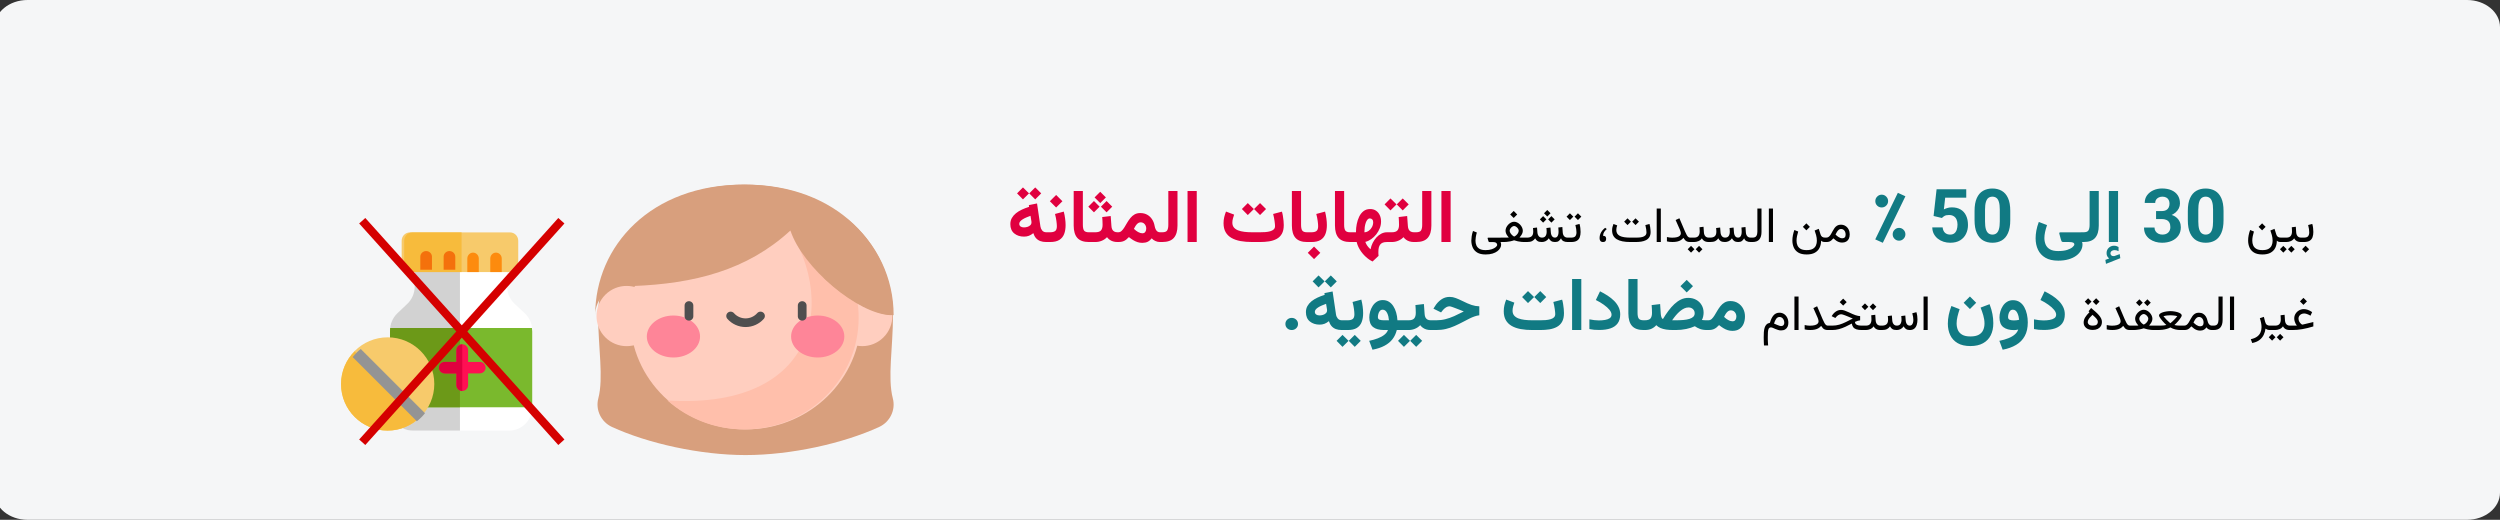 <svg width="909" height="189" viewBox="0 0 909 189" fill="none" xmlns="http://www.w3.org/2000/svg">
<rect x="0" y="0" width="909" height="189" fill="#333333" stroke="none"/>
<path d="M897 0H10C3.373 0 -2 4.415 -2 9.861V179.139C-2 184.585 3.373 189 10 189H897C903.627 189 909 184.585 909 179.139V9.861C909 4.415 903.627 0 897 0Z" fill="#F5F6F7"/>
<path d="M540.157 92.526C541.124 92.526 541.962 92.418 542.671 92.201C543.38 91.984 543.966 91.7 544.429 91.349C544.897 90.997 545.243 90.613 545.466 90.197C545.694 89.787 545.809 89.389 545.809 89.002C545.809 88.832 545.794 88.668 545.765 88.51C545.741 88.352 545.686 88.185 545.598 88.009H545.949V86.409H541.08C541.004 86.409 540.951 86.433 540.922 86.48C540.893 86.52 540.881 86.564 540.887 86.611L541.124 87.455C541.171 87.619 541.221 87.754 541.273 87.859C541.326 87.959 541.411 88.009 541.528 88.009H542.829C543.374 88.009 543.767 88.108 544.007 88.308C544.253 88.507 544.376 88.747 544.376 89.028C544.376 89.274 544.206 89.547 543.866 89.846C543.532 90.144 543.049 90.402 542.416 90.619C541.789 90.836 541.036 90.944 540.157 90.944C539.226 90.944 538.49 90.789 537.951 90.478C537.418 90.168 537.04 89.752 536.817 89.231C536.595 88.709 536.483 88.132 536.483 87.499C536.483 87.189 536.521 86.764 536.598 86.225C536.68 85.686 536.806 85.123 536.976 84.537L535.578 83.975C535.355 84.643 535.197 85.29 535.104 85.917C535.016 86.538 534.972 87.048 534.972 87.446C534.972 88.366 535.139 89.21 535.473 89.978C535.812 90.751 536.36 91.369 537.116 91.832C537.878 92.295 538.892 92.526 540.157 92.526ZM550.379 76.706L549.104 77.981L550.379 79.255L551.653 77.981L550.379 76.706ZM550.528 82.182C550.763 82.182 551.009 82.269 551.267 82.445C551.524 82.621 551.744 82.841 551.926 83.105C552.107 83.362 552.198 83.614 552.198 83.86C552.198 84.136 552.122 84.417 551.97 84.704C551.817 84.991 551.615 85.252 551.363 85.486C551.117 85.715 550.845 85.894 550.546 86.022C550.294 85.894 550.042 85.712 549.79 85.478C549.544 85.243 549.336 84.985 549.166 84.704C549.002 84.423 548.92 84.147 548.92 83.878C548.92 83.614 549.008 83.353 549.184 83.096C549.359 82.832 549.57 82.615 549.816 82.445C550.068 82.269 550.306 82.182 550.528 82.182ZM553.692 83.86C553.692 83.491 553.604 83.119 553.429 82.744C553.259 82.363 553.024 82.015 552.726 81.698C552.427 81.376 552.087 81.118 551.706 80.925C551.331 80.726 550.938 80.626 550.528 80.626C550.136 80.626 549.752 80.726 549.377 80.925C549.008 81.118 548.674 81.376 548.375 81.698C548.082 82.015 547.848 82.36 547.672 82.735C547.502 83.11 547.417 83.48 547.417 83.843C547.417 84.147 547.464 84.44 547.558 84.722C547.657 85.003 547.795 85.278 547.971 85.548C548.146 85.811 548.352 86.081 548.586 86.356C548.334 86.368 548.105 86.38 547.9 86.392C547.701 86.397 547.517 86.4 547.347 86.4C547.177 86.4 547.01 86.4 546.846 86.4H545.633V88H546.846C547.086 88 547.408 87.982 547.812 87.947C548.217 87.906 548.656 87.842 549.131 87.754C549.605 87.66 550.068 87.531 550.52 87.367C550.971 87.525 551.428 87.651 551.891 87.745C552.359 87.839 552.787 87.906 553.174 87.947C553.566 87.982 553.874 88 554.097 88H554.914V86.4H554.07C553.936 86.4 553.789 86.4 553.631 86.4C553.473 86.4 553.3 86.397 553.112 86.392C552.925 86.386 552.72 86.377 552.497 86.365C552.737 86.09 552.945 85.82 553.121 85.557C553.303 85.287 553.443 85.015 553.543 84.739C553.643 84.464 553.692 84.171 553.692 83.86ZM562.587 76.355L561.4 77.541L562.587 78.728L563.773 77.541L562.587 76.355ZM564.09 78.578L562.903 79.765L564.09 80.951L565.276 79.765L564.09 78.578ZM561.084 78.578L559.897 79.765L561.084 80.951L562.271 79.765L561.084 78.578ZM565.399 88C565.974 88 566.419 87.883 566.735 87.648C567.058 87.414 567.342 87.08 567.588 86.647C567.74 87.098 568.021 87.438 568.432 87.666C568.842 87.889 569.354 88 569.97 88H570.198V86.4H569.952C569.595 86.4 569.29 86.321 569.038 86.163C568.792 86.005 568.599 85.785 568.458 85.504C568.317 85.223 568.235 84.894 568.212 84.519L568.071 82.542L566.604 82.718C566.633 83.093 566.653 83.394 566.665 83.623C566.683 83.852 566.691 84.071 566.691 84.282C566.691 84.704 566.642 85.076 566.542 85.398C566.448 85.715 566.305 85.961 566.111 86.137C565.924 86.312 565.684 86.4 565.391 86.4C565.057 86.4 564.781 86.31 564.564 86.128C564.354 85.946 564.192 85.712 564.081 85.425C563.976 85.138 563.911 84.836 563.888 84.519L563.747 82.727L562.279 82.911C562.303 83.157 562.32 83.362 562.332 83.526C562.344 83.685 562.353 83.822 562.358 83.939C562.364 84.051 562.367 84.159 562.367 84.265C562.367 84.892 562.232 85.404 561.963 85.803C561.699 86.201 561.257 86.4 560.636 86.4C560.29 86.4 560 86.312 559.766 86.137C559.531 85.961 559.35 85.73 559.221 85.442C559.098 85.155 559.024 84.848 559.001 84.519L558.86 82.727L557.393 82.911C557.416 83.157 557.434 83.362 557.445 83.526C557.457 83.69 557.466 83.828 557.472 83.939C557.478 84.051 557.48 84.159 557.48 84.265C557.48 85.003 557.293 85.545 556.918 85.891C556.543 86.231 555.98 86.4 555.23 86.4H554.598V88H555.213C556.004 88 556.628 87.886 557.085 87.657C557.542 87.423 557.908 87.089 558.184 86.655C558.4 87.089 558.69 87.423 559.054 87.657C559.423 87.886 559.944 88 560.618 88C561.087 88 561.544 87.894 561.989 87.684C562.435 87.473 562.821 87.13 563.149 86.655C563.366 87.083 563.653 87.414 564.011 87.648C564.374 87.883 564.837 88 565.399 88ZM569.873 86.4V88H570.497V86.4H569.873ZM573.74 77.55L572.519 78.772L573.74 80.011L574.971 78.772L573.74 77.55ZM570.822 77.55L569.601 78.772L570.822 80.011L572.053 78.772L570.822 77.55ZM571.244 88C572.17 88 572.882 87.842 573.38 87.525C573.878 87.209 574.221 86.778 574.408 86.233C574.602 85.683 574.698 85.056 574.698 84.353C574.698 83.925 574.669 83.444 574.61 82.911C574.552 82.378 574.452 81.88 574.312 81.417L572.809 81.821C572.943 82.302 573.043 82.785 573.107 83.272C573.172 83.758 573.204 84.165 573.204 84.493C573.204 85.079 573.069 85.545 572.8 85.891C572.536 86.231 572.012 86.4 571.227 86.4H570.277V88H571.244ZM584.217 83.28L583.637 82.823C583.238 83.134 582.884 83.48 582.573 83.86C582.269 84.241 582.031 84.657 581.861 85.108C581.691 85.554 581.606 86.043 581.606 86.576C581.606 87.01 581.706 87.356 581.905 87.613C582.11 87.871 582.444 88 582.907 88C583.271 88 583.543 87.897 583.725 87.692C583.906 87.481 583.997 87.197 583.997 86.84C583.997 86.477 583.915 86.204 583.751 86.022C583.593 85.841 583.306 85.75 582.89 85.75C582.89 85.217 583.007 84.766 583.241 84.397C583.481 84.027 583.807 83.655 584.217 83.28ZM594.676 88C595.379 88 596.059 87.953 596.715 87.859C597.371 87.76 597.957 87.581 598.473 87.323C598.994 87.065 599.404 86.696 599.703 86.216C600.008 85.735 600.16 85.108 600.16 84.335C600.16 84.183 600.146 83.936 600.116 83.597C600.093 83.251 600.052 82.882 599.993 82.489C599.935 82.091 599.855 81.739 599.756 81.435L598.253 81.839C598.382 82.319 598.481 82.811 598.552 83.315C598.622 83.819 598.657 84.209 598.657 84.484C598.657 84.953 598.522 85.319 598.253 85.583C597.983 85.847 597.638 86.037 597.216 86.154C596.8 86.266 596.366 86.336 595.915 86.365C595.464 86.389 595.054 86.4 594.685 86.4H592.804C591.954 86.4 591.21 86.351 590.571 86.251C589.933 86.151 589.399 85.993 588.972 85.776C588.55 85.554 588.23 85.267 588.014 84.915C587.797 84.558 587.688 84.121 587.688 83.606C587.688 83.342 587.718 83.064 587.776 82.77C587.841 82.478 587.92 82.202 588.014 81.944L586.651 81.435C586.505 81.792 586.385 82.164 586.291 82.551C586.203 82.938 586.159 83.333 586.159 83.737C586.159 84.476 586.297 85.114 586.572 85.653C586.854 86.186 587.27 86.626 587.82 86.972C588.377 87.317 589.068 87.575 589.895 87.745C590.727 87.915 591.696 88 592.804 88H594.676ZM594.685 79.378L593.463 80.6L594.685 81.839L595.915 80.6L594.685 79.378ZM591.767 79.378L590.545 80.6L591.767 81.839L592.997 80.6L591.767 79.378ZM603.878 75.81H602.375V87.991H603.878V75.81ZM611.155 84.801C611.155 85.152 611.038 85.448 610.804 85.689C610.575 85.929 610.227 86.11 609.758 86.233C609.295 86.356 608.709 86.418 608 86.418C607.701 86.418 607.396 86.4 607.086 86.365C606.781 86.324 606.45 86.263 606.093 86.181V87.772C606.386 87.842 606.696 87.897 607.024 87.939C607.353 87.974 607.722 87.991 608.132 87.991C608.765 87.991 609.324 87.939 609.811 87.833C610.303 87.728 610.733 87.564 611.103 87.341C611.478 87.118 611.803 86.834 612.078 86.488C612.295 86.828 612.509 87.109 612.72 87.332C612.931 87.555 613.18 87.722 613.467 87.833C613.76 87.944 614.138 88 614.601 88H614.97V86.4H614.601C614.349 86.4 614.123 86.339 613.924 86.216C613.73 86.087 613.531 85.853 613.326 85.513C613.127 85.173 612.893 84.686 612.623 84.054L610.628 79.36L609.257 80.002L610.812 83.526C610.906 83.737 610.985 83.966 611.05 84.212C611.12 84.452 611.155 84.648 611.155 84.801ZM614.609 86.4V88H615.312V86.4H614.609ZM617.782 89.397L616.561 90.619L617.782 91.858L619.013 90.619L617.782 89.397ZM614.864 89.397L613.643 90.619L614.864 91.858L616.095 90.619L614.864 89.397ZM617.932 82.63C617.955 82.882 617.973 83.134 617.984 83.386C618.002 83.638 618.011 83.904 618.011 84.186C618.011 84.877 617.85 85.419 617.527 85.811C617.211 86.204 616.681 86.4 615.937 86.4H615.11V88H615.937C616.499 88 617.038 87.892 617.554 87.675C618.069 87.458 618.485 87.118 618.802 86.655C618.96 86.942 619.15 87.186 619.373 87.385C619.596 87.584 619.865 87.736 620.182 87.842C620.498 87.947 620.873 88 621.307 88H621.5V86.4H621.324C620.949 86.4 620.633 86.321 620.375 86.163C620.123 86.005 619.927 85.785 619.786 85.504C619.646 85.217 619.563 84.886 619.54 84.511L619.399 82.454L617.932 82.63ZM631.985 88C632.56 88 633.005 87.883 633.321 87.648C633.644 87.414 633.928 87.08 634.174 86.647C634.326 87.098 634.607 87.438 635.018 87.666C635.428 87.889 635.94 88 636.556 88H636.784V86.4H636.538C636.181 86.4 635.876 86.321 635.624 86.163C635.378 86.005 635.185 85.785 635.044 85.504C634.903 85.223 634.821 84.894 634.798 84.519L634.657 82.542L633.189 82.718C633.219 83.093 633.239 83.394 633.251 83.623C633.269 83.852 633.277 84.071 633.277 84.282C633.277 84.704 633.228 85.076 633.128 85.398C633.034 85.715 632.891 85.961 632.697 86.137C632.51 86.312 632.27 86.4 631.977 86.4C631.643 86.4 631.367 86.31 631.15 86.128C630.939 85.946 630.778 85.712 630.667 85.425C630.562 85.138 630.497 84.836 630.474 84.519L630.333 82.727L628.865 82.911C628.889 83.157 628.906 83.362 628.918 83.526C628.93 83.685 628.938 83.822 628.944 83.939C628.95 84.051 628.953 84.159 628.953 84.265C628.953 84.892 628.818 85.404 628.549 85.803C628.285 86.201 627.843 86.4 627.222 86.4C626.876 86.4 626.586 86.312 626.352 86.137C626.117 85.961 625.936 85.73 625.807 85.442C625.684 85.155 625.61 84.848 625.587 84.519L625.446 82.727L623.979 82.911C624.002 83.157 624.02 83.362 624.031 83.526C624.043 83.69 624.052 83.828 624.058 83.939C624.063 84.051 624.066 84.159 624.066 84.265C624.066 85.003 623.879 85.545 623.504 85.891C623.129 86.231 622.566 86.4 621.816 86.4H621.184V88H621.799C622.59 88 623.214 87.886 623.671 87.657C624.128 87.423 624.494 87.089 624.77 86.655C624.986 87.089 625.276 87.423 625.64 87.657C626.009 87.886 626.53 88 627.204 88C627.673 88 628.13 87.894 628.575 87.684C629.021 87.473 629.407 87.13 629.735 86.655C629.952 87.083 630.239 87.414 630.597 87.648C630.96 87.883 631.423 88 631.985 88ZM636.477 86.4V88H637.188C638.325 88 639.157 87.689 639.685 87.068C640.218 86.441 640.484 85.519 640.484 84.3V75.81H638.981V84.309C638.981 84.906 638.858 85.404 638.612 85.803C638.372 86.201 637.9 86.4 637.197 86.4H636.477ZM644.659 75.81H643.156V87.991H644.659V75.81ZM656.797 81.206L655.522 82.481L656.797 83.755L658.071 82.481L656.797 81.206ZM656.894 90.944C655.962 90.944 655.229 90.789 654.696 90.478C654.163 90.168 653.782 89.752 653.554 89.231C653.331 88.709 653.22 88.132 653.22 87.499C653.22 86.966 653.278 86.415 653.396 85.847C653.513 85.278 653.656 84.725 653.826 84.186L652.429 83.623C652.206 84.244 652.03 84.883 651.901 85.539C651.772 86.189 651.708 86.825 651.708 87.446C651.708 88.366 651.875 89.21 652.209 89.978C652.549 90.751 653.097 91.369 653.853 91.832C654.614 92.295 655.628 92.526 656.894 92.526C658.112 92.526 659.105 92.312 659.873 91.885C660.646 91.457 661.218 90.862 661.587 90.101C661.956 89.345 662.144 88.478 662.149 87.499C662.337 87.681 662.536 87.81 662.747 87.886C662.964 87.962 663.277 88 663.688 88H663.986V86.4H663.652C663.172 86.4 662.797 86.304 662.527 86.11C662.264 85.917 662.073 85.633 661.956 85.258L661.306 83.201L659.803 83.808C659.967 84.241 660.143 84.798 660.33 85.478C660.518 86.157 660.611 86.846 660.611 87.543C660.611 88.135 660.503 88.689 660.286 89.204C660.075 89.726 659.7 90.144 659.161 90.461C658.628 90.783 657.872 90.944 656.894 90.944ZM669.365 83.254C669.898 83.254 670.314 83.45 670.613 83.843C670.918 84.23 671.07 84.728 671.07 85.337C671.07 85.765 670.962 86.09 670.745 86.312C670.534 86.535 670.209 86.647 669.77 86.647C669.6 86.647 669.403 86.608 669.181 86.532C668.964 86.456 668.732 86.339 668.486 86.181C668.311 86.069 668.132 85.94 667.95 85.794C667.769 85.642 667.584 85.469 667.396 85.275C667.549 84.941 667.722 84.619 667.915 84.309C668.108 83.998 668.325 83.746 668.565 83.553C668.806 83.353 669.072 83.254 669.365 83.254ZM669.787 88.202C670.373 88.202 670.871 88.085 671.281 87.851C671.697 87.61 672.014 87.268 672.23 86.822C672.447 86.371 672.556 85.829 672.556 85.196C672.556 84.546 672.421 83.957 672.151 83.43C671.888 82.902 671.513 82.483 671.026 82.173C670.546 81.856 669.98 81.698 669.33 81.698C668.791 81.698 668.337 81.812 667.968 82.041C667.604 82.264 667.294 82.554 667.036 82.911C666.778 83.269 666.544 83.649 666.333 84.054C666.128 84.452 665.92 84.83 665.709 85.188C665.498 85.545 665.258 85.838 664.988 86.066C664.719 86.289 664.388 86.4 663.995 86.4H663.67V88H664.039C664.467 88 664.824 87.95 665.111 87.851C665.398 87.745 665.659 87.593 665.894 87.394C666.128 87.194 666.371 86.951 666.623 86.664C666.98 87.004 667.326 87.288 667.66 87.517C667.994 87.745 668.334 87.915 668.68 88.026C669.025 88.144 669.395 88.202 669.787 88.202ZM822.506 81.206L821.231 82.481L822.506 83.755L823.78 82.481L822.506 81.206ZM822.603 90.944C821.671 90.944 820.938 90.789 820.405 90.478C819.872 90.168 819.491 89.752 819.263 89.231C819.04 88.709 818.929 88.132 818.929 87.499C818.929 86.966 818.987 86.415 819.104 85.847C819.222 85.278 819.365 84.725 819.535 84.186L818.138 83.623C817.915 84.244 817.739 84.883 817.61 85.539C817.481 86.189 817.417 86.825 817.417 87.446C817.417 88.366 817.584 89.21 817.918 89.978C818.258 90.751 818.806 91.369 819.562 91.832C820.323 92.295 821.337 92.526 822.603 92.526C823.821 92.526 824.814 92.312 825.582 91.885C826.355 91.457 826.927 90.862 827.296 90.101C827.665 89.345 827.853 88.478 827.858 87.499C828.046 87.681 828.245 87.81 828.456 87.886C828.673 87.962 828.986 88 829.396 88H829.695V86.4H829.361C828.881 86.4 828.506 86.304 828.236 86.11C827.973 85.917 827.782 85.633 827.665 85.258L827.015 83.201L825.512 83.808C825.676 84.241 825.852 84.798 826.039 85.478C826.227 86.157 826.32 86.846 826.32 87.543C826.32 88.135 826.212 88.689 825.995 89.204C825.784 89.726 825.409 90.144 824.87 90.461C824.337 90.783 823.581 90.944 822.603 90.944ZM829.361 86.4V88H830.688V86.4H829.361ZM833.132 89.397L831.91 90.619L833.132 91.858L834.362 90.619L833.132 89.397ZM830.214 89.397L828.992 90.619L830.214 91.858L831.444 90.619L830.214 89.397ZM833.29 82.63C833.313 82.882 833.331 83.134 833.343 83.386C833.36 83.638 833.369 83.904 833.369 84.186C833.369 84.877 833.208 85.419 832.886 85.811C832.569 86.204 832.039 86.4 831.295 86.4H830.469V88H831.295C831.857 88 832.396 87.892 832.912 87.675C833.428 87.458 833.844 87.118 834.16 86.655C834.318 86.942 834.509 87.186 834.731 87.385C834.954 87.584 835.224 87.736 835.54 87.842C835.856 87.947 836.231 88 836.665 88H836.858V86.4H836.683C836.308 86.4 835.991 86.321 835.733 86.163C835.481 86.005 835.285 85.785 835.145 85.504C835.004 85.217 834.922 84.886 834.898 84.511L834.758 82.454L833.29 82.63ZM836.507 86.4V88H836.929V86.4H836.507ZM838.317 89.345L837.043 90.619L838.317 91.894L839.592 90.619L838.317 89.345ZM837.676 88C838.602 88 839.313 87.842 839.812 87.525C840.31 87.209 840.652 86.778 840.84 86.233C841.033 85.683 841.13 85.056 841.13 84.353C841.13 83.925 841.101 83.444 841.042 82.911C840.983 82.378 840.884 81.88 840.743 81.417L839.24 81.821C839.375 82.302 839.475 82.785 839.539 83.272C839.604 83.758 839.636 84.165 839.636 84.493C839.636 85.079 839.501 85.545 839.231 85.891C838.968 86.231 838.443 86.4 837.658 86.4H836.709V88H837.676ZM648.764 117.381C648.764 117.738 648.664 118.025 648.465 118.242C648.271 118.453 647.979 118.559 647.586 118.559C647.445 118.559 647.255 118.523 647.015 118.453C646.78 118.377 646.499 118.271 646.171 118.137C645.843 118.002 645.465 117.841 645.037 117.653C645.131 117.343 645.236 117.044 645.354 116.757C645.477 116.47 645.614 116.215 645.767 115.992C645.925 115.764 646.106 115.585 646.312 115.456C646.522 115.321 646.766 115.254 647.041 115.254C647.381 115.254 647.68 115.348 647.938 115.535C648.195 115.723 648.397 115.978 648.544 116.3C648.69 116.616 648.764 116.977 648.764 117.381ZM643.543 117.372C643.01 117.472 642.591 117.68 642.286 117.996C641.981 118.307 641.756 118.702 641.609 119.183C641.469 119.657 641.378 120.19 641.337 120.782C641.302 121.374 641.284 121.998 641.284 122.654C641.284 123.135 641.293 123.609 641.311 124.078C641.328 124.553 641.352 125.06 641.381 125.599H642.893C642.869 125.212 642.846 124.866 642.822 124.562C642.805 124.257 642.79 123.946 642.778 123.63C642.772 123.319 642.77 122.965 642.77 122.566C642.77 121.893 642.784 121.327 642.813 120.87C642.843 120.419 642.898 120.062 642.98 119.798C643.062 119.528 643.18 119.335 643.332 119.218C643.484 119.101 643.684 119.042 643.93 119.042C644.111 119.042 644.337 119.098 644.606 119.209C644.876 119.32 645.172 119.449 645.494 119.596C645.822 119.736 646.162 119.862 646.514 119.974C646.871 120.085 647.223 120.141 647.568 120.141C648.178 120.141 648.679 120.021 649.071 119.78C649.47 119.54 649.766 119.215 649.959 118.805C650.152 118.389 650.249 117.917 650.249 117.39C650.249 116.669 650.105 116.033 649.818 115.482C649.537 114.926 649.153 114.489 648.667 114.173C648.181 113.856 647.627 113.698 647.006 113.698C646.549 113.698 646.142 113.783 645.784 113.953C645.427 114.117 645.11 114.36 644.835 114.683C644.56 114.999 644.316 115.383 644.105 115.834C643.895 116.285 643.707 116.798 643.543 117.372ZM653.958 107.81H652.455V119.991H653.958V107.81ZM661.235 116.801C661.235 117.152 661.118 117.448 660.884 117.688C660.655 117.929 660.307 118.11 659.838 118.233C659.375 118.356 658.789 118.418 658.08 118.418C657.781 118.418 657.477 118.4 657.166 118.365C656.861 118.324 656.53 118.263 656.173 118.181V119.771C656.466 119.842 656.776 119.897 657.104 119.938C657.433 119.974 657.802 119.991 658.212 119.991C658.845 119.991 659.404 119.938 659.891 119.833C660.383 119.728 660.813 119.563 661.183 119.341C661.558 119.118 661.883 118.834 662.158 118.488C662.375 118.828 662.589 119.109 662.8 119.332C663.011 119.555 663.26 119.722 663.547 119.833C663.84 119.944 664.218 120 664.681 120H665.05V118.4H664.681C664.429 118.4 664.203 118.339 664.004 118.216C663.811 118.087 663.611 117.853 663.406 117.513C663.207 117.173 662.973 116.687 662.703 116.054L660.708 111.36L659.337 112.002L660.893 115.526C660.986 115.737 661.065 115.966 661.13 116.212C661.2 116.452 661.235 116.648 661.235 116.801ZM670.183 108.574L668.908 109.849L670.183 111.123L671.457 109.849L670.183 108.574ZM677.495 118.4H677.021C676.464 118.4 675.995 118.356 675.614 118.269C675.239 118.175 674.955 118.028 674.762 117.829C674.568 117.624 674.469 117.36 674.463 117.038C674.844 116.856 675.189 116.722 675.5 116.634C675.811 116.546 676.092 116.49 676.344 116.467V114.946C676.08 114.929 675.805 114.891 675.518 114.832C675.23 114.773 674.923 114.688 674.595 114.577C674.272 114.466 673.918 114.325 673.531 114.155C673.145 113.985 672.714 113.786 672.239 113.558C671.694 113.294 671.188 113.083 670.719 112.925C670.256 112.761 669.834 112.679 669.453 112.679C668.762 112.679 668.129 112.869 667.555 113.25C666.986 113.625 666.509 114.126 666.122 114.753L665.99 114.964L667.335 115.623L667.572 115.324C667.801 115.031 668.079 114.782 668.407 114.577C668.741 114.366 669.087 114.261 669.444 114.261C669.597 114.261 669.787 114.296 670.016 114.366C670.244 114.431 670.517 114.524 670.833 114.647C671.149 114.771 671.516 114.917 671.932 115.087C672.219 115.198 672.45 115.295 672.626 115.377C672.802 115.453 672.966 115.523 673.118 115.588C673.276 115.652 673.467 115.726 673.689 115.808C672.816 116.265 671.981 116.689 671.185 117.082C670.394 117.475 669.594 117.794 668.785 118.04C667.982 118.28 667.121 118.4 666.201 118.4H664.725V120H666.175C667.013 120 667.83 119.892 668.627 119.675C669.424 119.458 670.212 119.171 670.991 118.813C671.771 118.456 672.547 118.066 673.32 117.645C673.402 118.189 673.578 118.638 673.848 118.989C674.117 119.335 674.507 119.59 675.017 119.754C675.532 119.918 676.188 120 676.985 120H677.495V118.4ZM677.152 118.4V120H677.776V118.4H677.152ZM681.02 110.314L679.798 111.536L681.02 112.775L682.25 111.536L681.02 110.314ZM678.102 110.314L676.88 111.536L678.102 112.775L679.332 111.536L678.102 110.314ZM680.378 114.63C680.401 114.882 680.419 115.134 680.431 115.386C680.448 115.638 680.457 115.904 680.457 116.186C680.457 116.877 680.296 117.419 679.974 117.812C679.657 118.204 679.127 118.4 678.383 118.4H677.557V120H678.383C678.945 120 679.484 119.892 680 119.675C680.516 119.458 680.932 119.118 681.248 118.655C681.406 118.942 681.597 119.186 681.819 119.385C682.042 119.584 682.312 119.736 682.628 119.842C682.944 119.947 683.319 120 683.753 120H683.946V118.4H683.771C683.396 118.4 683.079 118.321 682.821 118.163C682.569 118.005 682.373 117.785 682.232 117.504C682.092 117.217 682.01 116.886 681.986 116.511L681.846 114.454L680.378 114.63ZM689.642 120C690.11 120 690.567 119.895 691.013 119.684C691.458 119.473 691.845 119.13 692.173 118.655C692.39 119.083 692.677 119.414 693.034 119.648C693.397 119.883 693.857 120 694.414 120C695.105 119.994 695.653 119.821 696.058 119.481C696.462 119.136 696.752 118.676 696.928 118.102C697.104 117.521 697.191 116.88 697.191 116.177C697.191 115.749 697.162 115.312 697.104 114.867C697.045 114.422 696.945 113.968 696.805 113.505L695.302 113.909C695.437 114.39 695.536 114.829 695.601 115.228C695.665 115.626 695.697 115.989 695.697 116.317C695.697 116.71 695.647 117.064 695.548 117.381C695.454 117.691 695.311 117.94 695.117 118.128C694.924 118.31 694.684 118.4 694.396 118.4C694.074 118.4 693.805 118.31 693.588 118.128C693.377 117.946 693.216 117.712 693.104 117.425C692.999 117.138 692.935 116.836 692.911 116.52L692.771 114.727L691.303 114.911C691.326 115.157 691.344 115.362 691.355 115.526C691.367 115.685 691.376 115.822 691.382 115.939C691.388 116.051 691.391 116.159 691.391 116.265C691.391 116.892 691.256 117.404 690.986 117.803C690.723 118.201 690.28 118.4 689.659 118.4C689.313 118.4 689.023 118.312 688.789 118.137C688.555 117.961 688.373 117.729 688.244 117.442C688.121 117.155 688.048 116.848 688.024 116.52L687.884 114.727L686.416 114.911C686.439 115.157 686.457 115.362 686.469 115.526C686.48 115.69 686.489 115.828 686.495 115.939C686.501 116.051 686.504 116.159 686.504 116.265C686.504 117.003 686.316 117.545 685.941 117.891C685.566 118.23 685.004 118.4 684.254 118.4H683.621V120H684.236C685.027 120 685.651 119.886 686.108 119.657C686.565 119.423 686.932 119.089 687.207 118.655C687.424 119.089 687.714 119.423 688.077 119.657C688.446 119.886 688.968 120 689.642 120ZM700.909 107.81H699.406V119.991H700.909V107.81ZM762.767 116.977C762.767 117.457 762.62 117.814 762.327 118.049C762.04 118.283 761.574 118.4 760.93 118.4C760.291 118.4 759.828 118.274 759.541 118.022C759.254 117.771 759.11 117.475 759.11 117.135C759.11 116.836 759.178 116.549 759.312 116.273C759.453 115.998 759.652 115.714 759.91 115.421C760.168 115.128 760.476 114.812 760.833 114.472C761.138 114.735 761.437 115.011 761.729 115.298C762.028 115.579 762.274 115.863 762.468 116.15C762.667 116.432 762.767 116.707 762.767 116.977ZM759.743 113.496C759.052 114.176 758.524 114.812 758.161 115.403C757.798 115.989 757.616 116.622 757.616 117.302C757.616 118.075 757.915 118.714 758.513 119.218C759.11 119.716 759.919 119.965 760.938 119.965C761.606 119.965 762.189 119.848 762.688 119.613C763.186 119.373 763.572 119.036 763.848 118.603C764.123 118.163 764.261 117.645 764.261 117.047C764.261 116.619 764.164 116.206 763.971 115.808C763.783 115.403 763.514 114.999 763.162 114.595C762.811 114.19 762.395 113.774 761.914 113.347C761.439 112.919 760.912 112.465 760.332 111.984L759.4 113.188L759.743 113.496ZM762.16 108.442L760.938 109.664L762.16 110.903L763.391 109.664L762.16 108.442ZM759.242 108.442L758.021 109.664L759.242 110.903L760.473 109.664L759.242 108.442ZM771.063 116.801C771.063 117.152 770.946 117.448 770.712 117.688C770.483 117.929 770.135 118.11 769.666 118.233C769.203 118.356 768.617 118.418 767.908 118.418C767.609 118.418 767.305 118.4 766.994 118.365C766.689 118.324 766.358 118.263 766.001 118.181V119.771C766.294 119.842 766.604 119.897 766.933 119.938C767.261 119.974 767.63 119.991 768.04 119.991C768.673 119.991 769.232 119.938 769.719 119.833C770.211 119.728 770.642 119.563 771.011 119.341C771.386 119.118 771.711 118.834 771.986 118.488C772.203 118.828 772.417 119.109 772.628 119.332C772.839 119.555 773.088 119.722 773.375 119.833C773.668 119.944 774.046 120 774.509 120H774.878V118.4H774.509C774.257 118.4 774.031 118.339 773.832 118.216C773.639 118.087 773.439 117.853 773.234 117.513C773.035 117.173 772.801 116.687 772.531 116.054L770.536 111.36L769.165 112.002L770.721 115.526C770.814 115.737 770.894 115.966 770.958 116.212C771.028 116.452 771.063 116.648 771.063 116.801ZM780.793 108.829L779.571 110.051L780.793 111.29L782.023 110.051L780.793 108.829ZM777.875 108.829L776.653 110.051L777.875 111.29L779.105 110.051L777.875 108.829ZM779.448 114.182C779.683 114.182 779.929 114.27 780.187 114.445C780.444 114.621 780.664 114.841 780.846 115.104C781.027 115.362 781.118 115.614 781.118 115.86C781.118 116.136 781.042 116.417 780.89 116.704C780.737 116.991 780.535 117.252 780.283 117.486C780.037 117.715 779.765 117.894 779.466 118.022C779.214 117.894 778.962 117.712 778.71 117.478C778.464 117.243 778.256 116.985 778.086 116.704C777.922 116.423 777.84 116.147 777.84 115.878C777.84 115.614 777.928 115.354 778.104 115.096C778.279 114.832 778.49 114.615 778.736 114.445C778.988 114.27 779.226 114.182 779.448 114.182ZM782.612 115.86C782.612 115.491 782.524 115.119 782.349 114.744C782.179 114.363 781.944 114.015 781.646 113.698C781.347 113.376 781.007 113.118 780.626 112.925C780.251 112.726 779.858 112.626 779.448 112.626C779.056 112.626 778.672 112.726 778.297 112.925C777.928 113.118 777.594 113.376 777.295 113.698C777.002 114.015 776.768 114.36 776.592 114.735C776.422 115.11 776.337 115.479 776.337 115.843C776.337 116.147 776.384 116.44 776.478 116.722C776.577 117.003 776.715 117.278 776.891 117.548C777.066 117.812 777.271 118.081 777.506 118.356C777.254 118.368 777.025 118.38 776.82 118.392C776.621 118.397 776.437 118.4 776.267 118.4C776.097 118.4 775.93 118.4 775.766 118.4H774.553V120H775.766C776.006 120 776.328 119.982 776.732 119.947C777.137 119.906 777.576 119.842 778.051 119.754C778.525 119.66 778.988 119.531 779.439 119.367C779.891 119.525 780.348 119.651 780.811 119.745C781.279 119.839 781.707 119.906 782.094 119.947C782.486 119.982 782.794 120 783.017 120H783.834V118.4H782.99C782.855 118.4 782.709 118.4 782.551 118.4C782.393 118.4 782.22 118.397 782.032 118.392C781.845 118.386 781.64 118.377 781.417 118.365C781.657 118.09 781.865 117.82 782.041 117.557C782.223 117.287 782.363 117.015 782.463 116.739C782.562 116.464 782.612 116.171 782.612 115.86ZM789.143 114.639C789.412 114.639 789.793 114.659 790.285 114.7C790.777 114.741 791.24 114.835 791.674 114.981C791.393 115.339 791.103 115.673 790.804 115.983C790.511 116.288 790.238 116.558 789.986 116.792C789.734 117.021 789.529 117.199 789.371 117.328C789.219 117.457 789.143 117.521 789.143 117.521C789.143 117.521 789.011 117.41 788.747 117.188C788.489 116.959 788.167 116.654 787.78 116.273C787.394 115.893 787.01 115.462 786.629 114.981C787.062 114.835 787.522 114.741 788.009 114.7C788.501 114.659 788.879 114.639 789.143 114.639ZM789.143 113.127C788.686 113.127 788.217 113.165 787.736 113.241C787.256 113.312 786.808 113.414 786.392 113.549C785.981 113.684 785.65 113.848 785.398 114.041C785.146 114.234 785.021 114.451 785.021 114.691C785.021 114.826 785.079 115.005 785.196 115.228C785.319 115.45 785.478 115.693 785.671 115.957C785.87 116.221 786.087 116.49 786.321 116.766C786.556 117.041 786.793 117.302 787.033 117.548C787.273 117.788 787.493 117.996 787.692 118.172C787.423 118.242 787.106 118.295 786.743 118.33C786.386 118.359 786.037 118.38 785.697 118.392C785.363 118.397 785.097 118.4 784.897 118.4H783.518V120H784.889C785.299 120 785.759 119.968 786.269 119.903C786.784 119.839 787.294 119.736 787.798 119.596C788.308 119.455 788.756 119.273 789.143 119.051C789.734 119.391 790.335 119.634 790.944 119.78C791.56 119.927 792.175 120 792.79 120H794.144V118.4H792.781C792.482 118.4 792.148 118.389 791.779 118.365C791.41 118.342 791.021 118.277 790.61 118.172C790.81 117.996 791.029 117.788 791.27 117.548C791.51 117.302 791.747 117.041 791.981 116.766C792.216 116.49 792.43 116.221 792.623 115.957C792.822 115.693 792.98 115.45 793.098 115.228C793.215 115.005 793.273 114.826 793.273 114.691C793.273 114.451 793.145 114.234 792.887 114.041C792.629 113.848 792.292 113.684 791.876 113.549C791.466 113.414 791.021 113.312 790.54 113.241C790.06 113.165 789.594 113.127 789.143 113.127ZM794.188 120C794.615 120 794.973 119.95 795.26 119.851C795.547 119.745 795.808 119.593 796.042 119.394C796.276 119.194 796.52 118.951 796.771 118.664C797.129 119.004 797.475 119.288 797.809 119.517C798.143 119.745 798.482 119.915 798.828 120.026C799.174 120.144 799.543 120.202 799.936 120.202C800.516 120.202 800.987 120.097 801.351 119.886C801.714 119.669 802.019 119.382 802.265 119.024C802.487 119.364 802.777 119.613 803.135 119.771C803.492 119.924 803.858 120 804.233 120H804.471V118.4H804.242C803.99 118.4 803.759 118.333 803.548 118.198C803.337 118.063 803.155 117.864 803.003 117.601C802.851 117.331 802.733 117.006 802.651 116.625C802.534 116.068 802.344 115.57 802.08 115.131C801.816 114.691 801.471 114.343 801.043 114.085C800.615 113.827 800.094 113.698 799.479 113.698C798.939 113.698 798.485 113.812 798.116 114.041C797.753 114.264 797.442 114.554 797.185 114.911C796.927 115.269 796.692 115.649 796.481 116.054C796.276 116.452 796.068 116.83 795.857 117.188C795.646 117.545 795.406 117.838 795.137 118.066C794.867 118.289 794.536 118.4 794.144 118.4H793.818V120H794.188ZM799.514 115.254C800.047 115.254 800.463 115.45 800.762 115.843C801.066 116.229 801.219 116.728 801.219 117.337C801.219 117.765 801.11 118.09 800.894 118.312C800.683 118.535 800.357 118.646 799.918 118.646C799.754 118.646 799.566 118.611 799.355 118.541C799.15 118.471 798.928 118.362 798.688 118.216C798.506 118.104 798.318 117.97 798.125 117.812C797.932 117.653 797.738 117.475 797.545 117.275C797.697 116.941 797.87 116.619 798.063 116.309C798.257 115.998 798.474 115.746 798.714 115.553C798.954 115.354 799.221 115.254 799.514 115.254ZM804.137 118.4V120H804.849C805.985 120 806.817 119.689 807.345 119.068C807.878 118.441 808.145 117.519 808.145 116.3V107.81H806.642V116.309C806.642 116.906 806.519 117.404 806.272 117.803C806.032 118.201 805.561 118.4 804.857 118.4H804.137ZM812.319 107.81H810.816V119.991H812.319V107.81ZM825.389 120H825.617V118.4H825.292C824.864 118.4 824.51 118.298 824.229 118.093C823.947 117.888 823.742 117.539 823.613 117.047L823.139 115.21L821.68 115.702C821.873 116.271 822.022 116.83 822.128 117.381C822.239 117.926 822.295 118.447 822.295 118.945C822.295 119.654 822.166 120.302 821.908 120.888C821.656 121.474 821.246 121.975 820.678 122.391C820.109 122.812 819.348 123.126 818.393 123.331L818.911 124.72C820.019 124.503 820.909 124.128 821.583 123.595C822.257 123.062 822.761 122.435 823.095 121.714C823.435 120.999 823.648 120.258 823.736 119.49C823.889 119.613 824.1 119.73 824.369 119.842C824.645 119.947 824.984 120 825.389 120ZM825.283 118.4V120H826.61V118.4H825.283ZM829.054 121.397L827.832 122.619L829.054 123.858L830.284 122.619L829.054 121.397ZM826.136 121.397L824.914 122.619L826.136 123.858L827.366 122.619L826.136 121.397ZM829.212 114.63C829.235 114.882 829.253 115.134 829.265 115.386C829.282 115.638 829.291 115.904 829.291 116.186C829.291 116.877 829.13 117.419 828.808 117.812C828.491 118.204 827.961 118.4 827.217 118.4H826.391V120H827.217C827.779 120 828.318 119.892 828.834 119.675C829.35 119.458 829.766 119.118 830.082 118.655C830.24 118.942 830.431 119.186 830.653 119.385C830.876 119.584 831.146 119.736 831.462 119.842C831.778 119.947 832.153 120 832.587 120H832.78V118.4H832.604C832.229 118.4 831.913 118.321 831.655 118.163C831.403 118.005 831.207 117.785 831.066 117.504C830.926 117.217 830.844 116.886 830.82 116.511L830.68 114.454L829.212 114.63ZM837.535 108.302L836.261 109.576L837.535 110.851L838.81 109.576L837.535 108.302ZM835.136 118.4H832.455V120H833.396C834.005 120 834.614 119.974 835.224 119.921C835.833 119.868 836.451 119.789 837.078 119.684C837.711 119.572 838.361 119.435 839.029 119.271C839.703 119.106 840.403 118.913 841.13 118.69V117.091L837.412 117.979C837.354 117.996 837.298 118.008 837.245 118.014C837.192 118.02 837.146 118.022 837.104 118.022C837.028 118.022 836.879 117.932 836.656 117.75C836.434 117.562 836.223 117.302 836.023 116.968C835.83 116.634 835.733 116.25 835.733 115.816C835.733 115.441 835.83 115.119 836.023 114.85C836.217 114.574 836.469 114.36 836.779 114.208C837.096 114.056 837.433 113.979 837.79 113.979C838.112 113.979 838.467 114.05 838.854 114.19C839.24 114.325 839.656 114.524 840.102 114.788L840.69 113.479C840.157 113.115 839.639 112.843 839.135 112.661C838.637 112.479 838.156 112.389 837.693 112.389C837.078 112.389 836.504 112.538 835.971 112.837C835.438 113.136 835.007 113.54 834.679 114.05C834.351 114.56 834.187 115.128 834.187 115.755C834.187 116.071 834.228 116.394 834.31 116.722C834.397 117.044 834.512 117.349 834.652 117.636C834.799 117.923 834.96 118.178 835.136 118.4Z" fill="black"/>
<path d="M376.404 68.145L374.229 70.308L376.404 72.496L378.579 70.308L376.404 68.145ZM371.948 68.145L369.799 70.308L371.948 72.496L374.149 70.308L371.948 68.145ZM380.412 88H380.847V84.454H380.464C379.805 84.454 379.3 84.243 378.948 83.821C378.597 83.39 378.381 82.907 378.302 82.371L377.063 73.973L374.083 74.579L374.176 75.212C373.262 75.493 372.392 75.827 371.565 76.214C370.748 76.592 370.023 77.036 369.39 77.545C368.766 78.055 368.27 78.635 367.9 79.286C367.54 79.936 367.36 80.67 367.36 81.487C367.36 82.973 367.834 84.102 368.784 84.876C369.733 85.649 370.919 86.036 372.343 86.036C372.985 86.036 373.574 85.935 374.11 85.732C374.646 85.522 375.182 85.201 375.718 84.77C375.938 85.482 376.254 86.08 376.667 86.563C377.081 87.038 377.599 87.398 378.223 87.644C378.847 87.881 379.577 88 380.412 88ZM375.046 80.868C375.046 81.272 374.905 81.61 374.624 81.883C374.352 82.155 374.004 82.357 373.583 82.489C373.161 82.621 372.734 82.687 372.304 82.687C371.794 82.687 371.381 82.573 371.064 82.344C370.757 82.107 370.603 81.782 370.603 81.369C370.603 81.079 370.713 80.797 370.933 80.525C371.152 80.252 371.451 79.998 371.829 79.76C372.216 79.514 372.655 79.286 373.147 79.075C373.64 78.855 374.154 78.653 374.69 78.468L374.94 79.998C374.976 80.156 375.002 80.31 375.02 80.459C375.037 80.608 375.046 80.745 375.046 80.868ZM381.822 88C383.237 88 384.354 87.745 385.171 87.235C385.988 86.717 386.573 86.001 386.924 85.086C387.276 84.164 387.452 83.087 387.452 81.856C387.452 81.101 387.395 80.31 387.28 79.483C387.175 78.648 387.012 77.8 386.792 76.939L383.602 77.796C383.848 78.745 384.02 79.606 384.116 80.38C384.222 81.153 384.274 81.782 384.274 82.265C384.274 83.1 384.072 83.676 383.668 83.992C383.272 84.3 382.648 84.454 381.796 84.454H380.359V88H381.822ZM384.011 70.888L381.73 73.168L384.011 75.449L386.292 73.168L384.011 70.888ZM390.392 69.451V81.988C390.392 84.01 390.835 85.517 391.723 86.51C392.62 87.503 394.021 88 395.929 88H396.245V84.454H395.929C395.059 84.454 394.474 84.251 394.175 83.847C393.876 83.434 393.727 82.731 393.727 81.738V69.451H390.392ZM395.744 84.454V88H397.287V84.454H395.744ZM400.042 69.728L397.985 71.784L400.042 73.841L402.099 71.784L400.042 69.728ZM402.349 73.089L400.292 75.146L402.349 77.203L404.406 75.146L402.349 73.089ZM397.761 73.089L395.705 75.146L397.761 77.203L399.818 75.146L397.761 73.089ZM400.767 78.916C400.811 79.365 400.842 79.826 400.859 80.301C400.886 80.767 400.899 81.246 400.899 81.738C400.899 82.652 400.706 83.333 400.319 83.781C399.932 84.23 399.242 84.454 398.249 84.454H396.997V88H398.249C399.084 88 399.871 87.846 400.609 87.539C401.356 87.231 401.989 86.796 402.507 86.233C402.771 86.585 403.083 86.893 403.443 87.156C403.804 87.42 404.221 87.626 404.696 87.776C405.17 87.925 405.707 88 406.304 88H406.594V84.454H406.331C405.838 84.454 405.434 84.361 405.118 84.177C404.801 83.992 404.56 83.728 404.393 83.386C404.234 83.043 404.142 82.643 404.116 82.186L403.852 78.547L400.767 78.916ZM406.66 88C407.328 88 407.882 87.921 408.321 87.763C408.761 87.605 409.147 87.394 409.481 87.13C409.815 86.857 410.145 86.55 410.47 86.207C410.989 86.62 411.503 86.985 412.013 87.301C412.531 87.618 413.063 87.864 413.608 88.04C414.153 88.215 414.729 88.303 415.335 88.303C416.108 88.303 416.763 88.171 417.299 87.908C417.844 87.635 418.332 87.218 418.763 86.655C419.088 87.042 419.523 87.363 420.068 87.618C420.613 87.873 421.167 88 421.729 88H422.085V84.454H421.742C421.461 84.454 421.188 84.379 420.925 84.23C420.67 84.08 420.446 83.83 420.252 83.478C420.059 83.126 419.91 82.661 419.804 82.081C419.655 81.219 419.352 80.441 418.895 79.747C418.446 79.044 417.862 78.49 417.141 78.086C416.429 77.673 415.581 77.466 414.597 77.466C413.797 77.466 413.107 77.633 412.527 77.967C411.947 78.301 411.441 78.736 411.011 79.272C410.58 79.809 410.189 80.376 409.837 80.973C409.495 81.562 409.161 82.124 408.835 82.661C408.51 83.188 408.172 83.619 407.82 83.953C407.469 84.287 407.06 84.454 406.594 84.454H406.12L406.106 88H406.66ZM414.702 80.841C415.344 80.841 415.849 81.065 416.218 81.514C416.587 81.953 416.772 82.485 416.772 83.109C416.772 83.584 416.658 83.988 416.429 84.322C416.209 84.656 415.849 84.823 415.348 84.823C415.146 84.823 414.913 84.788 414.649 84.717C414.395 84.647 414.113 84.528 413.806 84.361C413.577 84.238 413.335 84.08 413.081 83.887C412.826 83.693 412.562 83.469 412.29 83.214C412.448 82.872 412.641 82.52 412.87 82.16C413.107 81.79 413.375 81.478 413.674 81.224C413.981 80.969 414.324 80.841 414.702 80.841ZM421.584 84.454V88H422.56C424.52 88 425.939 87.495 426.818 86.484C427.697 85.473 428.136 83.979 428.136 82.001V69.451H424.801V81.751C424.801 82.63 424.665 83.302 424.392 83.768C424.128 84.225 423.522 84.454 422.573 84.454H421.584ZM435.137 69.451H431.788V87.987H435.137V69.451ZM458.089 88C459.267 88 460.379 87.921 461.425 87.763C462.471 87.596 463.394 87.297 464.193 86.866C465.002 86.427 465.635 85.803 466.092 84.994C466.549 84.186 466.777 83.131 466.777 81.83C466.777 81.408 466.751 80.903 466.698 80.314C466.646 79.716 466.566 79.114 466.461 78.508C466.364 77.901 466.246 77.383 466.105 76.952L462.915 77.796C463.143 78.692 463.314 79.554 463.429 80.38C463.543 81.206 463.6 81.817 463.6 82.212C463.6 82.713 463.442 83.113 463.125 83.412C462.809 83.711 462.383 83.935 461.847 84.085C461.319 84.234 460.73 84.335 460.08 84.388C459.438 84.432 458.784 84.454 458.116 84.454H455.294C454.275 84.454 453.326 84.401 452.447 84.295C451.577 84.19 450.812 84.01 450.153 83.755C449.502 83.491 448.993 83.135 448.624 82.687C448.263 82.23 448.083 81.65 448.083 80.947C448.083 80.463 448.153 79.962 448.294 79.444C448.435 78.916 448.58 78.446 448.729 78.033L445.776 76.926C445.521 77.55 445.306 78.222 445.13 78.943C444.963 79.655 444.879 80.389 444.879 81.144C444.879 82.436 445.13 83.522 445.631 84.401C446.132 85.28 446.844 85.983 447.767 86.51C448.689 87.038 449.788 87.42 451.062 87.657C452.337 87.886 453.748 88 455.294 88H458.089ZM458.155 73.841L455.98 76.003L458.155 78.191L460.331 76.003L458.155 73.841ZM453.699 73.841L451.55 76.003L453.699 78.191L455.901 76.003L453.699 73.841ZM469.73 69.451V81.988C469.73 84.01 470.174 85.517 471.062 86.51C471.958 87.503 473.36 88 475.268 88H475.584V84.454H475.268C474.397 84.454 473.813 84.251 473.514 83.847C473.215 83.434 473.066 82.731 473.066 81.738V69.451H469.73ZM475.07 84.454V88H475.703V84.454H475.07ZM477.786 89.648L475.505 91.929L477.786 94.21L480.066 91.929L477.786 89.648ZM476.823 88C478.238 88 479.354 87.745 480.172 87.235C480.989 86.717 481.574 86.001 481.925 85.086C482.277 84.164 482.453 83.087 482.453 81.856C482.453 81.101 482.396 80.31 482.281 79.483C482.176 78.648 482.013 77.8 481.793 76.939L478.603 77.796C478.849 78.745 479.021 79.606 479.117 80.38C479.223 81.153 479.275 81.782 479.275 82.265C479.275 83.1 479.073 83.676 478.669 83.992C478.273 84.3 477.649 84.454 476.797 84.454H475.36V88H476.823ZM485.393 69.451V81.988C485.393 84.01 485.836 85.517 486.724 86.51C487.621 87.503 489.022 88 490.93 88H491.246V84.454H490.93C490.06 84.454 489.475 84.251 489.176 83.847C488.877 83.434 488.728 82.731 488.728 81.738V69.451H485.393ZM490.771 88H493.29C493.509 88.967 493.905 89.907 494.476 90.821C495.047 91.744 495.733 92.575 496.533 93.313C497.333 94.06 498.176 94.649 499.064 95.08L501.239 93.036C501.222 92.799 501.204 92.561 501.187 92.324C501.178 92.096 501.173 91.872 501.173 91.652C501.173 91.037 501.226 90.496 501.332 90.03C501.446 89.573 501.622 89.195 501.859 88.897C502.096 88.598 502.408 88.374 502.795 88.224C503.19 88.075 503.678 88 504.258 88H504.707V84.454H504.285C503.582 84.454 502.905 84.621 502.254 84.955C501.604 85.289 501.011 85.746 500.475 86.326C499.947 86.906 499.495 87.565 499.117 88.303C498.748 89.041 498.488 89.819 498.339 90.637C498.049 90.408 497.776 90.14 497.521 89.832C497.267 89.534 497.047 89.222 496.862 88.897C496.678 88.571 496.537 88.255 496.44 87.947C497.188 87.763 497.904 87.429 498.589 86.945C499.275 86.453 499.886 85.869 500.422 85.192C500.958 84.506 501.38 83.768 501.688 82.977C501.995 82.177 502.149 81.369 502.149 80.551C502.149 79.681 501.991 78.908 501.674 78.231C501.358 77.545 500.905 77.005 500.316 76.609C499.728 76.205 499.02 76.003 498.194 76.003C497.236 76.003 496.427 76.262 495.768 76.781C495.109 77.299 494.582 77.972 494.186 78.798C493.791 79.624 493.5 80.512 493.316 81.461C493.131 82.41 493.039 83.315 493.039 84.177V84.454H490.771V88ZM498.075 79.418C498.436 79.418 498.726 79.54 498.945 79.787C499.174 80.024 499.288 80.358 499.288 80.789C499.288 81.413 499.143 82.001 498.853 82.555C498.563 83.1 498.176 83.548 497.693 83.9C497.218 84.243 496.691 84.432 496.111 84.467V84.177C496.111 83.676 496.146 83.148 496.216 82.595C496.295 82.032 496.414 81.514 496.572 81.039C496.739 80.556 496.946 80.165 497.192 79.866C497.438 79.567 497.732 79.418 498.075 79.418ZM504.192 84.454V88H505.128V84.454H504.192ZM510.033 72.153L507.857 74.315L510.033 76.504L512.208 74.315L510.033 72.153ZM505.577 72.153L503.428 74.315L505.577 76.504L507.778 74.315L505.577 72.153ZM508.556 78.916C508.6 79.365 508.631 79.826 508.648 80.301C508.675 80.767 508.688 81.246 508.688 81.738C508.688 82.652 508.495 83.333 508.108 83.781C507.721 84.23 507.031 84.454 506.038 84.454H504.786V88H506.038C506.873 88 507.66 87.846 508.398 87.539C509.145 87.231 509.778 86.796 510.296 86.233C510.56 86.585 510.872 86.893 511.232 87.156C511.593 87.42 512.01 87.626 512.485 87.776C512.959 87.925 513.496 88 514.093 88H514.383V84.454H514.12C513.627 84.454 513.223 84.361 512.907 84.177C512.59 83.992 512.349 83.728 512.182 83.386C512.023 83.043 511.931 82.643 511.905 82.186L511.641 78.547L508.556 78.916ZM513.896 84.454V88H514.871C516.831 88 518.25 87.495 519.129 86.484C520.008 85.473 520.448 83.979 520.448 82.001V69.451H517.112V81.751C517.112 82.63 516.976 83.302 516.704 83.768C516.44 84.225 515.833 84.454 514.884 84.454H513.896ZM527.448 69.451H524.1V87.987H527.448V69.451Z" fill="#E0003F"/>
<path d="M690.063 70.11L681.837 87.038L684.592 88.277L692.806 71.362L690.063 70.11ZM688.178 85.192C688.178 85.842 688.407 86.392 688.864 86.84C689.321 87.288 689.866 87.512 690.499 87.512C691.131 87.512 691.672 87.284 692.12 86.827C692.577 86.37 692.806 85.825 692.806 85.192C692.806 84.559 692.582 84.014 692.133 83.557C691.685 83.091 691.14 82.858 690.499 82.858C689.857 82.858 689.308 83.091 688.851 83.557C688.402 84.014 688.178 84.559 688.178 85.192ZM681.863 73.116C681.863 73.775 682.092 74.329 682.549 74.777C683.006 75.216 683.555 75.436 684.197 75.436C684.83 75.436 685.375 75.207 685.832 74.751C686.289 74.293 686.517 73.749 686.517 73.116C686.517 72.483 686.289 71.938 685.832 71.481C685.375 71.015 684.83 70.782 684.197 70.782C683.555 70.782 683.006 71.015 682.549 71.481C682.092 71.938 681.863 72.483 681.863 73.116ZM706.082 79.259L703.049 78.534L704.144 68.805H714.928V71.876H707.268L706.793 76.135C707.048 75.985 707.435 75.827 707.954 75.66C708.472 75.484 709.052 75.397 709.694 75.397C710.933 75.397 711.988 75.651 712.858 76.161C713.737 76.671 714.405 77.409 714.862 78.376C715.328 79.334 715.561 80.49 715.561 81.843C715.561 82.977 715.323 84.036 714.849 85.02C714.383 85.996 713.671 86.783 712.713 87.38C711.764 87.969 710.551 88.264 709.074 88.264C708.248 88.264 707.448 88.141 706.675 87.894C705.91 87.648 705.22 87.284 704.605 86.8C703.999 86.317 703.511 85.732 703.142 85.047C702.781 84.353 702.592 83.561 702.575 82.674H706.345C706.424 83.5 706.701 84.146 707.176 84.612C707.659 85.069 708.288 85.297 709.061 85.297C709.711 85.297 710.23 85.139 710.617 84.823C711.012 84.498 711.298 84.058 711.474 83.504C711.658 82.951 711.75 82.331 711.75 81.645C711.75 80.951 711.636 80.349 711.408 79.839C711.188 79.321 710.85 78.916 710.393 78.626C709.944 78.328 709.369 78.178 708.666 78.178C707.962 78.178 707.417 78.288 707.031 78.508C706.653 78.728 706.336 78.978 706.082 79.259ZM730.933 76.715V80.037C730.933 81.962 730.66 83.531 730.115 84.744C729.579 85.957 728.823 86.849 727.848 87.42C726.881 87.982 725.751 88.264 724.459 88.264C723.167 88.264 722.034 87.982 721.058 87.42C720.083 86.849 719.318 85.957 718.764 84.744C718.219 83.531 717.947 81.962 717.947 80.037V76.715C717.947 74.79 718.219 73.226 718.764 72.022C719.309 70.817 720.065 69.939 721.032 69.385C722.007 68.822 723.141 68.541 724.433 68.541C725.725 68.541 726.859 68.822 727.834 69.385C728.81 69.939 729.57 70.817 730.115 72.022C730.66 73.226 730.933 74.79 730.933 76.715ZM727.123 80.538V76.201C727.123 75.049 727.017 74.131 726.806 73.445C726.604 72.751 726.301 72.254 725.896 71.956C725.492 71.657 725.004 71.507 724.433 71.507C723.871 71.507 723.387 71.657 722.983 71.956C722.587 72.254 722.284 72.751 722.073 73.445C721.862 74.131 721.757 75.049 721.757 76.201V80.538C721.757 81.698 721.862 82.63 722.073 83.333C722.284 84.027 722.592 84.528 722.996 84.836C723.409 85.144 723.897 85.297 724.459 85.297C725.022 85.297 725.501 85.144 725.896 84.836C726.301 84.528 726.604 84.027 726.806 83.333C727.017 82.63 727.123 81.698 727.123 80.538ZM748.348 94.776C749.763 94.776 751.02 94.614 752.119 94.289C753.217 93.972 754.145 93.537 754.9 92.983C755.656 92.43 756.228 91.797 756.614 91.085C757.001 90.382 757.194 89.648 757.194 88.883C757.194 88.734 757.186 88.598 757.168 88.475C757.15 88.352 757.106 88.193 757.036 88V84.467H749.231C748.968 84.467 748.814 84.524 748.77 84.638C748.726 84.744 748.739 84.906 748.81 85.126L749.324 87.024C749.412 87.323 749.5 87.561 749.587 87.736C749.684 87.912 749.899 88 750.233 88H752.277C752.954 88 753.446 88.066 753.753 88.198C754.07 88.338 754.228 88.571 754.228 88.897C754.228 89.134 754.026 89.441 753.622 89.819C753.217 90.197 752.58 90.536 751.71 90.835C750.849 91.133 749.728 91.283 748.348 91.283C747.074 91.283 746.072 91.067 745.342 90.637C744.613 90.206 744.094 89.63 743.787 88.91C743.488 88.189 743.338 87.398 743.338 86.537C743.338 85.904 743.417 85.196 743.576 84.414C743.743 83.632 743.984 82.775 744.301 81.843L741.308 80.696C740.895 81.795 740.596 82.845 740.412 83.847C740.236 84.84 740.148 85.772 740.148 86.642C740.148 88.18 740.434 89.56 741.005 90.782C741.585 92.012 742.477 92.983 743.681 93.695C744.894 94.416 746.45 94.776 748.348 94.776ZM756.562 84.454V88H757.537C759.497 88 760.917 87.495 761.795 86.484C762.674 85.473 763.114 83.979 763.114 82.001V69.451H759.778V81.751C759.778 82.63 759.642 83.302 759.37 83.768C759.106 84.225 758.5 84.454 757.55 84.454H756.562ZM766.897 93.972L765.513 94.499L765.737 95.936L770.945 93.88L770.734 92.39L768.862 93.076C768.844 93.085 768.827 93.089 768.809 93.089C768.792 93.098 768.774 93.102 768.756 93.102C768.291 93.164 767.943 93.089 767.715 92.878C767.486 92.667 767.368 92.439 767.359 92.192C767.359 91.779 767.508 91.467 767.807 91.256C768.115 91.045 768.444 90.94 768.796 90.94C769.051 90.94 769.297 90.966 769.534 91.019C769.78 91.081 770.04 91.182 770.312 91.322L770.299 89.806C770.035 89.657 769.776 89.543 769.521 89.463C769.275 89.384 768.972 89.345 768.611 89.345C767.917 89.345 767.297 89.595 766.752 90.096C766.216 90.597 765.948 91.239 765.948 92.021C765.948 92.496 766.032 92.878 766.199 93.168C766.366 93.458 766.599 93.726 766.897 93.972ZM770.127 69.451H766.779V87.987H770.127V69.451ZM783.944 76.754H785.974C786.625 76.754 787.161 76.644 787.583 76.425C788.004 76.196 788.316 75.88 788.519 75.476C788.729 75.062 788.835 74.584 788.835 74.039C788.835 73.546 788.738 73.111 788.545 72.733C788.36 72.347 788.075 72.048 787.688 71.837C787.301 71.617 786.813 71.507 786.225 71.507C785.759 71.507 785.328 71.6 784.933 71.784C784.537 71.969 784.221 72.228 783.983 72.562C783.746 72.896 783.627 73.3 783.627 73.775H779.817C779.817 72.72 780.099 71.802 780.661 71.019C781.232 70.237 781.997 69.626 782.955 69.187C783.913 68.748 784.968 68.528 786.119 68.528C787.42 68.528 788.558 68.739 789.534 69.161C790.509 69.574 791.27 70.185 791.814 70.993C792.359 71.802 792.632 72.804 792.632 73.999C792.632 74.606 792.491 75.194 792.21 75.766C791.929 76.328 791.524 76.838 790.997 77.295C790.479 77.743 789.846 78.103 789.099 78.376C788.352 78.64 787.512 78.772 786.581 78.772H783.944V76.754ZM783.944 79.642V77.677H786.581C787.626 77.677 788.545 77.796 789.336 78.033C790.127 78.27 790.791 78.613 791.327 79.061C791.863 79.501 792.267 80.024 792.54 80.63C792.812 81.228 792.948 81.892 792.948 82.621C792.948 83.816 792.649 84.836 792.052 85.68C791.454 86.515 790.641 87.156 789.613 87.605C788.584 88.044 787.42 88.264 786.119 88.264C785.311 88.264 784.515 88.154 783.733 87.934C782.959 87.706 782.256 87.367 781.624 86.919C781 86.462 780.499 85.891 780.121 85.205C779.751 84.511 779.567 83.689 779.567 82.74H783.377C783.377 83.232 783.5 83.671 783.746 84.058C783.992 84.445 784.331 84.748 784.761 84.968C785.201 85.188 785.688 85.297 786.225 85.297C787.139 85.297 787.851 85.051 788.36 84.559C788.879 84.058 789.138 83.399 789.138 82.582C789.138 81.878 789.011 81.316 788.756 80.894C788.501 80.463 788.136 80.147 787.662 79.945C787.187 79.743 786.625 79.642 785.974 79.642H783.944ZM808.479 76.715V80.037C808.479 81.962 808.206 83.531 807.661 84.744C807.125 85.957 806.369 86.849 805.394 87.42C804.427 87.982 803.297 88.264 802.005 88.264C800.713 88.264 799.58 87.982 798.604 87.42C797.628 86.849 796.864 85.957 796.31 84.744C795.765 83.531 795.493 81.962 795.493 80.037V76.715C795.493 74.79 795.765 73.226 796.31 72.022C796.855 70.817 797.611 69.939 798.578 69.385C799.553 68.822 800.687 68.541 801.979 68.541C803.271 68.541 804.405 68.822 805.38 69.385C806.356 69.939 807.116 70.817 807.661 72.022C808.206 73.226 808.479 74.79 808.479 76.715ZM804.668 80.538V76.201C804.668 75.049 804.563 74.131 804.352 73.445C804.15 72.751 803.847 72.254 803.442 71.956C803.038 71.657 802.55 71.507 801.979 71.507C801.417 71.507 800.933 71.657 800.529 71.956C800.133 72.254 799.83 72.751 799.619 73.445C799.408 74.131 799.303 75.049 799.303 76.201V80.538C799.303 81.698 799.408 82.63 799.619 83.333C799.83 84.027 800.138 84.528 800.542 84.836C800.955 85.144 801.443 85.297 802.005 85.297C802.568 85.297 803.047 85.144 803.442 84.836C803.847 84.528 804.15 84.027 804.352 83.333C804.563 82.63 804.668 81.698 804.668 80.538ZM467.371 117.785C467.371 118.418 467.59 118.945 468.03 119.367C468.478 119.789 469.027 120 469.678 120C470.311 120 470.847 119.789 471.286 119.367C471.734 118.945 471.958 118.418 471.958 117.785C471.958 117.161 471.734 116.638 471.286 116.216C470.847 115.794 470.311 115.583 469.678 115.583C469.045 115.583 468.5 115.794 468.043 116.216C467.595 116.638 467.371 117.161 467.371 117.785ZM483.876 100.146L481.701 102.308L483.876 104.496L486.052 102.308L483.876 100.146ZM479.42 100.146L477.271 102.308L479.42 104.496L481.622 102.308L479.42 100.146ZM487.884 120H488.319V116.454H487.937C487.278 116.454 486.772 116.243 486.421 115.821C486.069 115.39 485.854 114.907 485.775 114.371L484.536 105.973L481.556 106.579L481.648 107.212C480.734 107.493 479.864 107.827 479.038 108.214C478.221 108.592 477.496 109.036 476.863 109.545C476.239 110.055 475.742 110.635 475.373 111.286C475.013 111.936 474.833 112.67 474.833 113.487C474.833 114.973 475.307 116.102 476.256 116.875C477.206 117.649 478.392 118.036 479.816 118.036C480.458 118.036 481.046 117.935 481.583 117.732C482.119 117.521 482.655 117.201 483.191 116.77C483.411 117.482 483.727 118.08 484.14 118.563C484.553 119.038 485.072 119.398 485.696 119.644C486.32 119.881 487.049 120 487.884 120ZM482.519 112.868C482.519 113.272 482.378 113.61 482.097 113.883C481.824 114.155 481.477 114.357 481.055 114.489C480.633 114.621 480.207 114.687 479.776 114.687C479.267 114.687 478.854 114.573 478.537 114.344C478.229 114.107 478.076 113.782 478.076 113.369C478.076 113.079 478.186 112.797 478.405 112.525C478.625 112.252 478.924 111.998 479.302 111.76C479.688 111.514 480.128 111.286 480.62 111.075C481.112 110.855 481.626 110.653 482.163 110.468L482.413 111.998C482.448 112.156 482.475 112.31 482.492 112.459C482.51 112.608 482.519 112.745 482.519 112.868ZM487.792 116.454V120H488.847V116.454H487.792ZM492.591 121.767L490.416 123.929L492.591 126.117L494.766 123.929L492.591 121.767ZM488.135 121.767L485.986 123.929L488.135 126.117L490.336 123.929L488.135 121.767ZM490.007 120C491.422 120 492.538 119.745 493.355 119.235C494.173 118.717 494.757 118 495.109 117.086C495.46 116.164 495.636 115.087 495.636 113.856C495.636 113.101 495.579 112.31 495.465 111.483C495.359 110.648 495.197 109.8 494.977 108.939L491.787 109.796C492.033 110.745 492.204 111.606 492.301 112.38C492.406 113.153 492.459 113.782 492.459 114.265C492.459 115.1 492.257 115.676 491.853 115.992C491.457 116.3 490.833 116.454 489.98 116.454H488.543V120H490.007ZM502.782 109.11C501.947 109.11 501.222 109.312 500.606 109.717C499.991 110.112 499.481 110.631 499.077 111.272C498.673 111.914 498.37 112.6 498.167 113.329C497.974 114.059 497.877 114.753 497.877 115.412C497.877 117.012 498.334 118.176 499.249 118.906C500.163 119.635 501.499 120 503.256 120H504.654C504.434 120.633 504.003 121.204 503.362 121.714C502.72 122.224 501.925 122.659 500.976 123.019C500.035 123.388 498.989 123.687 497.838 123.916L499.038 127.159C500.769 126.825 502.232 126.337 503.428 125.695C504.623 125.062 505.585 124.271 506.315 123.322C507.044 122.382 507.563 121.274 507.871 120H509.202V116.454H508.108C508.055 115.469 507.901 114.538 507.646 113.659C507.4 112.771 507.053 111.989 506.605 111.312C506.166 110.626 505.629 110.09 504.997 109.704C504.364 109.308 503.625 109.11 502.782 109.11ZM503.217 116.454C502.531 116.454 501.991 116.383 501.595 116.243C501.2 116.093 501.002 115.772 501.002 115.28C501.002 114.955 501.055 114.586 501.16 114.173C501.266 113.751 501.446 113.386 501.701 113.079C501.964 112.762 502.316 112.604 502.755 112.604C503.125 112.604 503.441 112.718 503.705 112.947C503.977 113.167 504.201 113.465 504.377 113.843C504.562 114.212 504.707 114.625 504.812 115.083C504.917 115.54 504.988 115.997 505.023 116.454H503.217ZM508.688 116.454V120H511.153V116.454H508.688ZM514.647 110.917C514.691 111.365 514.722 111.826 514.739 112.301C514.766 112.767 514.779 113.246 514.779 113.738C514.779 114.652 514.585 115.333 514.199 115.781C513.812 116.229 513.122 116.454 512.129 116.454H510.876V120H512.129C512.964 120 513.75 119.846 514.489 119.539C515.236 119.231 515.869 118.796 516.387 118.233C516.651 118.585 516.963 118.893 517.323 119.156C517.684 119.42 518.101 119.626 518.576 119.776C519.05 119.925 519.586 120 520.184 120H520.474V116.454H520.21C519.718 116.454 519.314 116.361 518.998 116.177C518.681 115.992 518.439 115.729 518.272 115.386C518.114 115.043 518.022 114.643 517.996 114.186L517.732 110.547L514.647 110.917ZM514.924 121.767L512.749 123.929L514.924 126.117L517.099 123.929L514.924 121.767ZM510.468 121.767L508.319 123.929L510.468 126.117L512.669 123.929L510.468 121.767ZM519.986 116.454V120H522.162C523.445 120 524.623 119.873 525.695 119.618C526.776 119.363 527.831 119.007 528.859 118.55C529.896 118.093 530.977 117.565 532.102 116.968C532.937 116.52 533.675 116.137 534.317 115.821C534.958 115.504 535.561 115.25 536.123 115.056C536.686 114.854 537.27 114.713 537.876 114.634V111.378C537.367 111.352 536.892 111.303 536.453 111.233C536.013 111.154 535.561 111.04 535.095 110.89C534.638 110.732 534.119 110.53 533.539 110.284C532.959 110.029 532.278 109.708 531.496 109.321C530.766 108.961 530.041 108.645 529.32 108.372C528.608 108.091 527.861 107.95 527.079 107.95C525.937 107.95 524.908 108.275 523.994 108.926C523.08 109.576 522.32 110.402 521.713 111.404L521.199 112.235L523.968 113.593L524.601 112.802C524.864 112.459 525.216 112.138 525.655 111.839C526.104 111.532 526.574 111.378 527.066 111.378C527.171 111.378 527.308 111.4 527.475 111.444C527.65 111.488 527.857 111.554 528.094 111.642C528.34 111.721 528.617 111.822 528.925 111.945C529.224 112.05 529.566 112.182 529.953 112.34C530.349 112.49 530.744 112.644 531.14 112.802C531.544 112.96 531.909 113.109 532.234 113.25C530.968 113.9 529.795 114.467 528.714 114.951C527.642 115.425 526.583 115.794 525.537 116.058C524.5 116.322 523.388 116.454 522.201 116.454H519.986ZM559.972 120C561.15 120 562.262 119.921 563.308 119.763C564.354 119.596 565.276 119.297 566.076 118.866C566.885 118.427 567.518 117.803 567.975 116.994C568.432 116.186 568.66 115.131 568.66 113.83C568.66 113.408 568.634 112.903 568.581 112.314C568.528 111.716 568.449 111.114 568.344 110.508C568.247 109.901 568.128 109.383 567.988 108.952L564.797 109.796C565.026 110.692 565.197 111.554 565.312 112.38C565.426 113.206 565.483 113.817 565.483 114.212C565.483 114.713 565.325 115.113 565.008 115.412C564.692 115.711 564.266 115.935 563.729 116.084C563.202 116.234 562.613 116.335 561.963 116.388C561.321 116.432 560.667 116.454 559.999 116.454H557.177C556.158 116.454 555.208 116.401 554.33 116.295C553.459 116.19 552.695 116.01 552.036 115.755C551.385 115.491 550.875 115.135 550.506 114.687C550.146 114.23 549.966 113.65 549.966 112.947C549.966 112.463 550.036 111.962 550.177 111.444C550.317 110.917 550.462 110.446 550.612 110.033L547.659 108.926C547.404 109.55 547.188 110.222 547.013 110.943C546.846 111.655 546.762 112.389 546.762 113.145C546.762 114.437 547.013 115.522 547.514 116.401C548.015 117.28 548.727 117.983 549.649 118.51C550.572 119.038 551.671 119.42 552.945 119.657C554.22 119.886 555.63 120 557.177 120H559.972ZM560.038 105.841L557.863 108.003L560.038 110.191L562.213 108.003L560.038 105.841ZM555.582 105.841L553.433 108.003L555.582 110.191L557.784 108.003L555.582 105.841ZM574.962 101.451H571.613V119.987H574.962V101.451ZM581.343 116.506C580.877 116.506 580.328 116.471 579.695 116.401C579.071 116.322 578.473 116.225 577.902 116.111V119.644C578.464 119.767 579.04 119.855 579.629 119.908C580.227 119.952 580.864 119.974 581.541 119.974C583.105 119.974 584.45 119.78 585.575 119.394C586.708 119.007 587.579 118.396 588.185 117.561C588.8 116.726 589.108 115.636 589.108 114.292C589.108 113.333 588.91 112.45 588.515 111.642C588.119 110.824 587.579 110.073 586.893 109.387C586.208 108.702 585.425 108.073 584.546 107.502C583.667 106.931 582.74 106.403 581.765 105.92L580.249 109.084C581.33 109.611 582.301 110.187 583.162 110.811C584.023 111.426 584.705 112.042 585.206 112.657C585.707 113.272 585.957 113.856 585.957 114.41C585.957 114.955 585.742 115.381 585.311 115.689C584.88 115.988 584.313 116.199 583.61 116.322C582.907 116.445 582.151 116.506 581.343 116.506ZM592.074 101.451V113.988C592.074 116.01 592.518 117.517 593.406 118.51C594.302 119.503 595.704 120 597.611 120H597.928V116.454H597.611C596.741 116.454 596.157 116.251 595.858 115.847C595.559 115.434 595.41 114.731 595.41 113.738V101.451H592.074ZM613.287 101.767L611.006 104.048L613.287 106.329L615.567 104.048L613.287 101.767ZM613.919 111.787C614.579 111.787 615.119 111.984 615.541 112.38C615.972 112.767 616.187 113.281 616.187 113.922C616.187 114.432 616.016 114.854 615.673 115.188C615.33 115.513 614.847 115.772 614.223 115.966C613.599 116.15 612.874 116.278 612.047 116.348C611.221 116.418 610.329 116.454 609.371 116.454H607.987C608.417 115.821 608.87 115.223 609.345 114.661C609.819 114.098 610.312 113.602 610.821 113.171C611.331 112.74 611.845 112.402 612.364 112.156C612.891 111.91 613.41 111.787 613.919 111.787ZM609.252 120C610.624 120 611.907 119.873 613.102 119.618C614.306 119.363 615.352 119.029 616.24 118.616C616.785 119.002 617.413 119.332 618.125 119.604C618.837 119.868 619.725 120 620.788 120H621.157V116.454H620.775C620.45 116.454 620.164 116.449 619.918 116.44C619.681 116.432 619.47 116.418 619.285 116.401C619.101 116.383 618.938 116.361 618.797 116.335C619.017 115.992 619.175 115.57 619.272 115.069C619.377 114.568 619.43 114.107 619.43 113.685C619.43 112.648 619.188 111.725 618.705 110.917C618.23 110.099 617.571 109.462 616.728 109.005C615.884 108.539 614.917 108.306 613.827 108.306C612.896 108.306 612.012 108.508 611.177 108.913C610.351 109.308 609.56 109.857 608.804 110.561C608.048 111.264 607.328 112.077 606.642 113C605.957 113.922 605.297 114.911 604.665 115.966C604.418 115.922 604.229 115.715 604.098 115.346C603.975 114.968 603.896 114.577 603.86 114.173L603.623 110.561L600.538 110.93C600.573 111.387 600.604 111.848 600.63 112.314C600.657 112.771 600.67 113.246 600.67 113.738C600.67 114.643 600.49 115.324 600.129 115.781C599.778 116.229 599.057 116.454 597.967 116.454H597.453L597.44 120H597.967C598.978 120 599.813 119.846 600.472 119.539C601.14 119.231 601.725 118.796 602.226 118.233C602.63 118.646 603.126 118.985 603.715 119.249C604.313 119.512 605.012 119.706 605.812 119.829C606.611 119.943 607.525 120 608.554 120H609.252ZM629.278 112.841C629.92 112.841 630.425 113.065 630.794 113.514C631.164 113.953 631.348 114.485 631.348 115.109C631.348 115.583 631.234 115.988 631.005 116.322C630.786 116.656 630.425 116.823 629.924 116.823C629.713 116.823 629.467 116.783 629.186 116.704C628.914 116.625 628.615 116.493 628.29 116.309C628.079 116.186 627.85 116.036 627.604 115.86C627.367 115.676 627.121 115.46 626.866 115.214C627.024 114.872 627.217 114.52 627.446 114.16C627.683 113.791 627.951 113.479 628.25 113.224C628.558 112.969 628.9 112.841 629.278 112.841ZM629.911 120.303C630.922 120.303 631.761 120.079 632.429 119.631C633.106 119.174 633.616 118.55 633.958 117.759C634.301 116.968 634.473 116.062 634.473 115.043C634.473 114.041 634.257 113.118 633.827 112.274C633.396 111.431 632.781 110.754 631.981 110.244C631.19 109.726 630.254 109.466 629.173 109.466C628.373 109.466 627.683 109.633 627.103 109.967C626.523 110.301 626.018 110.736 625.587 111.272C625.156 111.809 624.765 112.375 624.414 112.973C624.071 113.562 623.737 114.125 623.412 114.661C623.086 115.188 622.748 115.619 622.396 115.953C622.045 116.287 621.636 116.454 621.17 116.454H620.683V120H621.236C621.904 120 622.458 119.921 622.897 119.763C623.337 119.604 623.724 119.394 624.058 119.13C624.392 118.857 624.721 118.55 625.046 118.207C625.565 118.62 626.079 118.985 626.589 119.301C627.107 119.618 627.639 119.864 628.184 120.04C628.729 120.215 629.305 120.303 629.911 120.303ZM716.264 107.805L713.983 110.086L716.264 112.367L718.544 110.086L716.264 107.805ZM716.435 122.333C715.161 122.333 714.159 122.118 713.429 121.688C712.7 121.257 712.181 120.681 711.874 119.96C711.575 119.24 711.425 118.444 711.425 117.574C711.425 116.801 711.531 115.975 711.742 115.096C711.953 114.208 712.212 113.316 712.52 112.419L709.527 111.259C709.114 112.332 708.793 113.417 708.564 114.516C708.345 115.605 708.235 116.665 708.235 117.693C708.235 119.222 708.521 120.602 709.092 121.833C709.672 123.063 710.564 124.034 711.768 124.746C712.981 125.467 714.537 125.827 716.435 125.827C718.272 125.827 719.806 125.484 721.036 124.799C722.275 124.122 723.207 123.16 723.831 121.912C724.455 120.672 724.767 119.205 724.767 117.508C724.767 116.392 724.662 115.285 724.451 114.186C724.249 113.079 723.901 111.883 723.409 110.6L720.14 111.839C720.491 112.701 720.816 113.637 721.115 114.647C721.414 115.658 721.563 116.647 721.563 117.614C721.563 118.493 721.405 119.288 721.089 120C720.781 120.712 720.254 121.279 719.507 121.701C718.76 122.123 717.736 122.333 716.435 122.333ZM737.305 117.205C737.305 116.212 737.199 115.241 736.988 114.292C736.786 113.333 736.47 112.468 736.039 111.694C735.608 110.912 735.05 110.292 734.365 109.835C733.688 109.378 732.871 109.15 731.913 109.15C731.104 109.15 730.392 109.343 729.777 109.73C729.162 110.108 728.652 110.609 728.248 111.233C727.843 111.848 727.536 112.525 727.325 113.263C727.114 113.993 727.008 114.709 727.008 115.412C727.008 117.038 727.474 118.216 728.406 118.945C729.346 119.666 730.638 120.026 732.282 120.026C732.501 120.026 732.748 120.009 733.02 119.974C733.301 119.93 733.565 119.881 733.811 119.829C733.609 120.488 733.2 121.081 732.585 121.608C731.979 122.145 731.196 122.602 730.238 122.979C729.289 123.366 728.199 123.678 726.969 123.916L728.168 127.159C730.058 126.798 731.684 126.214 733.046 125.405C734.417 124.605 735.468 123.533 736.197 122.188C736.936 120.853 737.305 119.191 737.305 117.205ZM732.255 116.506C731.623 116.506 731.108 116.427 730.713 116.269C730.326 116.111 730.133 115.781 730.133 115.28C730.133 114.973 730.181 114.612 730.278 114.199C730.383 113.777 730.563 113.408 730.818 113.092C731.082 112.767 731.438 112.604 731.886 112.604C732.273 112.604 732.598 112.718 732.862 112.947C733.125 113.167 733.345 113.461 733.521 113.83C733.697 114.19 733.837 114.586 733.943 115.017C734.048 115.447 734.119 115.865 734.154 116.269C733.917 116.331 733.631 116.388 733.297 116.44C732.972 116.484 732.625 116.506 732.255 116.506ZM743 116.506C742.534 116.506 741.985 116.471 741.352 116.401C740.728 116.322 740.13 116.225 739.559 116.111V119.644C740.122 119.767 740.697 119.855 741.286 119.908C741.884 119.952 742.521 119.974 743.198 119.974C744.762 119.974 746.107 119.78 747.232 119.394C748.366 119.007 749.236 118.396 749.842 117.561C750.458 116.726 750.765 115.636 750.765 114.292C750.765 113.333 750.567 112.45 750.172 111.642C749.776 110.824 749.236 110.073 748.55 109.387C747.865 108.702 747.083 108.073 746.204 107.502C745.325 106.931 744.397 106.403 743.422 105.92L741.906 109.084C742.987 109.611 743.958 110.187 744.819 110.811C745.681 111.426 746.362 112.042 746.863 112.657C747.364 113.272 747.614 113.856 747.614 114.41C747.614 114.955 747.399 115.381 746.968 115.689C746.538 115.988 745.971 116.199 745.268 116.322C744.564 116.445 743.809 116.506 743 116.506Z" fill="#117A83"/>
<path d="M324.682 114.902C324.682 126.505 322.652 137.29 324.636 144.864C325.734 149.057 323.593 153.434 319.661 155.241C306.663 161.212 287.636 165.464 271.089 165.464C254.541 165.464 235.515 161.212 222.516 155.241C218.585 153.434 216.444 149.057 217.542 144.864C219.526 137.29 217.496 126.505 217.496 114.902C217.496 89.37 237.867 67.122 271.089 67.122C304.311 67.122 324.682 89.37 324.682 114.902Z" fill="#D89F7D"/>
<path d="M305.767 122.646C301.49 118.369 301.49 111.434 305.767 107.157C310.044 102.88 316.979 102.88 321.256 107.157C325.533 111.434 325.533 118.369 321.256 122.646C316.979 126.923 310.044 126.923 305.767 122.646Z" fill="#FFCEBF"/>
<path d="M220.097 122.655C215.82 118.378 215.82 111.444 220.097 107.167C224.374 102.89 231.309 102.89 235.586 107.167C239.863 111.444 239.863 118.378 235.586 122.655C231.309 126.932 224.374 126.932 220.097 122.655Z" fill="#FFCEBF"/>
<path d="M271.089 156.138C247.912 156.138 229.124 137.919 229.124 115.445C229.124 92.971 247.912 74.752 271.089 74.752C294.265 74.752 313.054 92.971 313.054 115.445C313.054 137.919 294.265 156.138 271.089 156.138Z" fill="#FFCEBF"/>
<path d="M242.689 145.626C300.436 149.145 305.454 104.539 281.947 76.447C299.41 81.265 312.206 96.938 312.206 115.53C312.206 137.957 293.584 156.138 270.613 156.138C259.865 156.138 250.07 152.158 242.689 145.626Z" fill="#FFBFAB"/>
<path d="M297.319 129.988C291.973 129.988 287.64 126.57 287.64 122.355C287.64 118.139 291.973 114.721 297.319 114.721C302.664 114.721 306.997 118.139 306.997 122.355C306.997 126.57 302.664 129.988 297.319 129.988Z" fill="#FE8598"/>
<path d="M244.859 129.988C239.514 129.988 235.181 126.57 235.181 122.355C235.181 118.139 239.514 114.721 244.859 114.721C250.204 114.721 254.537 118.139 254.537 122.355C254.537 126.57 250.204 129.988 244.859 129.988Z" fill="#FE8598"/>
<path d="M291.678 116.581C292.556 116.581 293.268 115.876 293.268 115.006V111.088C293.268 110.218 292.556 109.514 291.678 109.514C290.8 109.514 290.089 110.218 290.089 111.088V115.006C290.089 115.876 290.8 116.581 291.678 116.581Z" fill="#4F4F4F"/>
<path d="M250.505 116.581C251.383 116.581 252.094 115.876 252.094 115.006V111.088C252.094 110.218 251.383 109.514 250.505 109.514C249.627 109.514 248.915 110.218 248.915 111.088V115.006C248.915 115.876 249.627 116.581 250.505 116.581Z" fill="#4F4F4F"/>
<path d="M271.092 118.913C273.632 118.913 276.047 117.824 277.718 115.924C278.295 115.268 278.226 114.274 277.564 113.703C276.902 113.132 275.898 113.2 275.322 113.856C274.254 115.069 272.712 115.765 271.092 115.765C269.471 115.765 267.929 115.069 266.862 113.856C266.285 113.2 265.281 113.132 264.619 113.703C263.957 114.274 263.888 115.269 264.465 115.924C266.137 117.824 268.552 118.913 271.092 118.913Z" fill="#4F4F4F"/>
<path d="M229.964 104.01C229.138 103.813 228.277 103.706 227.391 103.706C221.325 103.706 216.408 108.582 216.408 114.597C216.408 89.228 236.87 67.122 270.241 67.122C303.612 67.122 324.075 89.228 324.075 114.597C312.043 114.419 291.667 97.115 287.408 83.799C271.64 98.335 252.302 103.162 229.962 104.009L229.964 104.01Z" fill="#D89F7D"/>
<path d="M324.923 114.597C317.7 114.493 307.553 108.548 299.489 100.969C307.086 98.813 310.642 88.602 308.361 79.838C319.016 88.64 324.923 101.161 324.923 114.597Z" fill="#D89F7D"/>
<path d="M150.933 104.156V92.979H184.387V104.156C184.387 106.549 185.372 108.832 187.101 110.449L190.803 113.909C192.533 115.526 193.518 117.809 193.518 120.203V148.027C193.518 152.741 189.773 156.562 185.154 156.562H150.167C145.548 156.562 141.803 152.741 141.803 148.027V120.203C141.803 117.809 142.788 115.526 144.517 113.909L148.219 110.449C149.948 108.832 150.933 106.549 150.933 104.156Z" fill="white"/>
<path d="M144.473 113.909L148.114 110.449C149.815 108.833 150.783 106.549 150.783 104.156V92.979H167.236V156.562H150.029C145.486 156.562 141.803 152.741 141.803 148.027V120.203C141.803 117.809 142.772 115.526 144.473 113.909Z" fill="#D2D2D2"/>
<path d="M149.021 98.913H185.452C187.097 98.913 188.431 97.553 188.431 95.875V87.54C188.431 85.862 187.097 84.501 185.452 84.501H149.021C147.376 84.501 146.042 85.862 146.042 87.54V95.875C146.042 97.553 147.376 98.913 149.021 98.913Z" fill="#F7CA6B"/>
<path d="M149.897 84.501H167.828V98.913H149.897C148.278 98.913 146.965 97.553 146.965 95.875V87.54C146.965 85.862 148.277 84.501 149.897 84.501Z" fill="#F7BB3C"/>
<path d="M180.346 91.851C181.498 91.851 182.432 92.819 182.432 94.013V98.913H178.26V94.013C178.26 92.819 179.194 91.851 180.346 91.851Z" fill="#FD8B0E"/>
<path d="M172.001 91.851C173.153 91.851 174.087 92.819 174.087 94.013V98.913H169.915V94.013C169.915 92.819 170.849 91.851 172.001 91.851Z" fill="#FD8B0E"/>
<path d="M163.422 91.283C164.592 91.283 165.541 92.213 165.541 93.359V98.066H161.302V93.359C161.302 92.213 162.251 91.283 163.422 91.283Z" fill="#F4710C"/>
<path d="M154.944 91.283C156.114 91.283 157.063 92.213 157.063 93.359V98.066H152.824V93.359C152.824 92.213 153.773 91.283 154.944 91.283Z" fill="#F4710C"/>
<path d="M141.906 119.26H193.415C193.483 119.694 193.518 120.135 193.518 120.58V148.084H141.803V120.58C141.803 120.135 141.838 119.694 141.906 119.26Z" fill="#7AB92D"/>
<path d="M141.803 120.58C141.803 120.135 141.837 119.694 141.904 119.26H167.236V148.084H141.803V120.58Z" fill="#6C9918"/>
<path d="M161.726 131.587H165.965V127.279C165.965 126.128 166.914 125.194 168.084 125.194C169.255 125.194 170.204 126.128 170.204 127.279V131.587H174.443C175.613 131.587 176.562 132.521 176.562 133.672C176.562 134.823 175.613 135.757 174.443 135.757H170.204V140.065C170.204 141.216 169.255 142.15 168.084 142.15C166.914 142.15 165.965 141.216 165.965 140.065V135.757H161.726C160.555 135.757 159.607 134.823 159.607 133.672C159.607 132.521 160.555 131.587 161.726 131.587Z" fill="#FF1053"/>
<path d="M161.726 131.587H165.965V127.279C165.965 126.128 166.914 125.194 168.084 125.194V142.15C166.914 142.15 165.965 141.216 165.965 140.065V135.757H161.726C160.555 135.757 159.606 134.823 159.606 133.672C159.606 132.521 160.555 131.587 161.726 131.587Z" fill="#E0003F"/>
<path d="M152.939 151.59C156.009 148.52 157.911 144.281 157.911 139.606C157.911 130.257 150.305 122.651 140.955 122.651C131.606 122.651 124 130.257 124 139.606C124 148.956 131.606 156.562 140.955 156.562C145.63 156.562 149.869 154.661 152.939 151.59Z" fill="#F7CA6B"/>
<path d="M124 139.674C124 135.018 125.894 130.796 128.952 127.738L152.824 151.61C149.766 154.668 145.544 156.562 140.888 156.562C131.576 156.562 124 148.986 124 139.674Z" fill="#F7BB3C"/>
<path d="M129.661 128.224C130.142 127.743 130.645 127.299 131.167 126.89L154.52 150.242C154.111 150.764 153.667 151.268 153.186 151.748C152.671 152.264 152.13 152.737 151.567 153.171L128.239 129.842C128.672 129.28 129.146 128.739 129.661 128.224Z" fill="#949494"/>
<path d="M204.113 80.258L131.705 160.805" stroke="#D50000" stroke-width="3"/>
<path d="M131.705 80.258L204.113 160.805" stroke="#D50000" stroke-width="3"/>
</svg>

